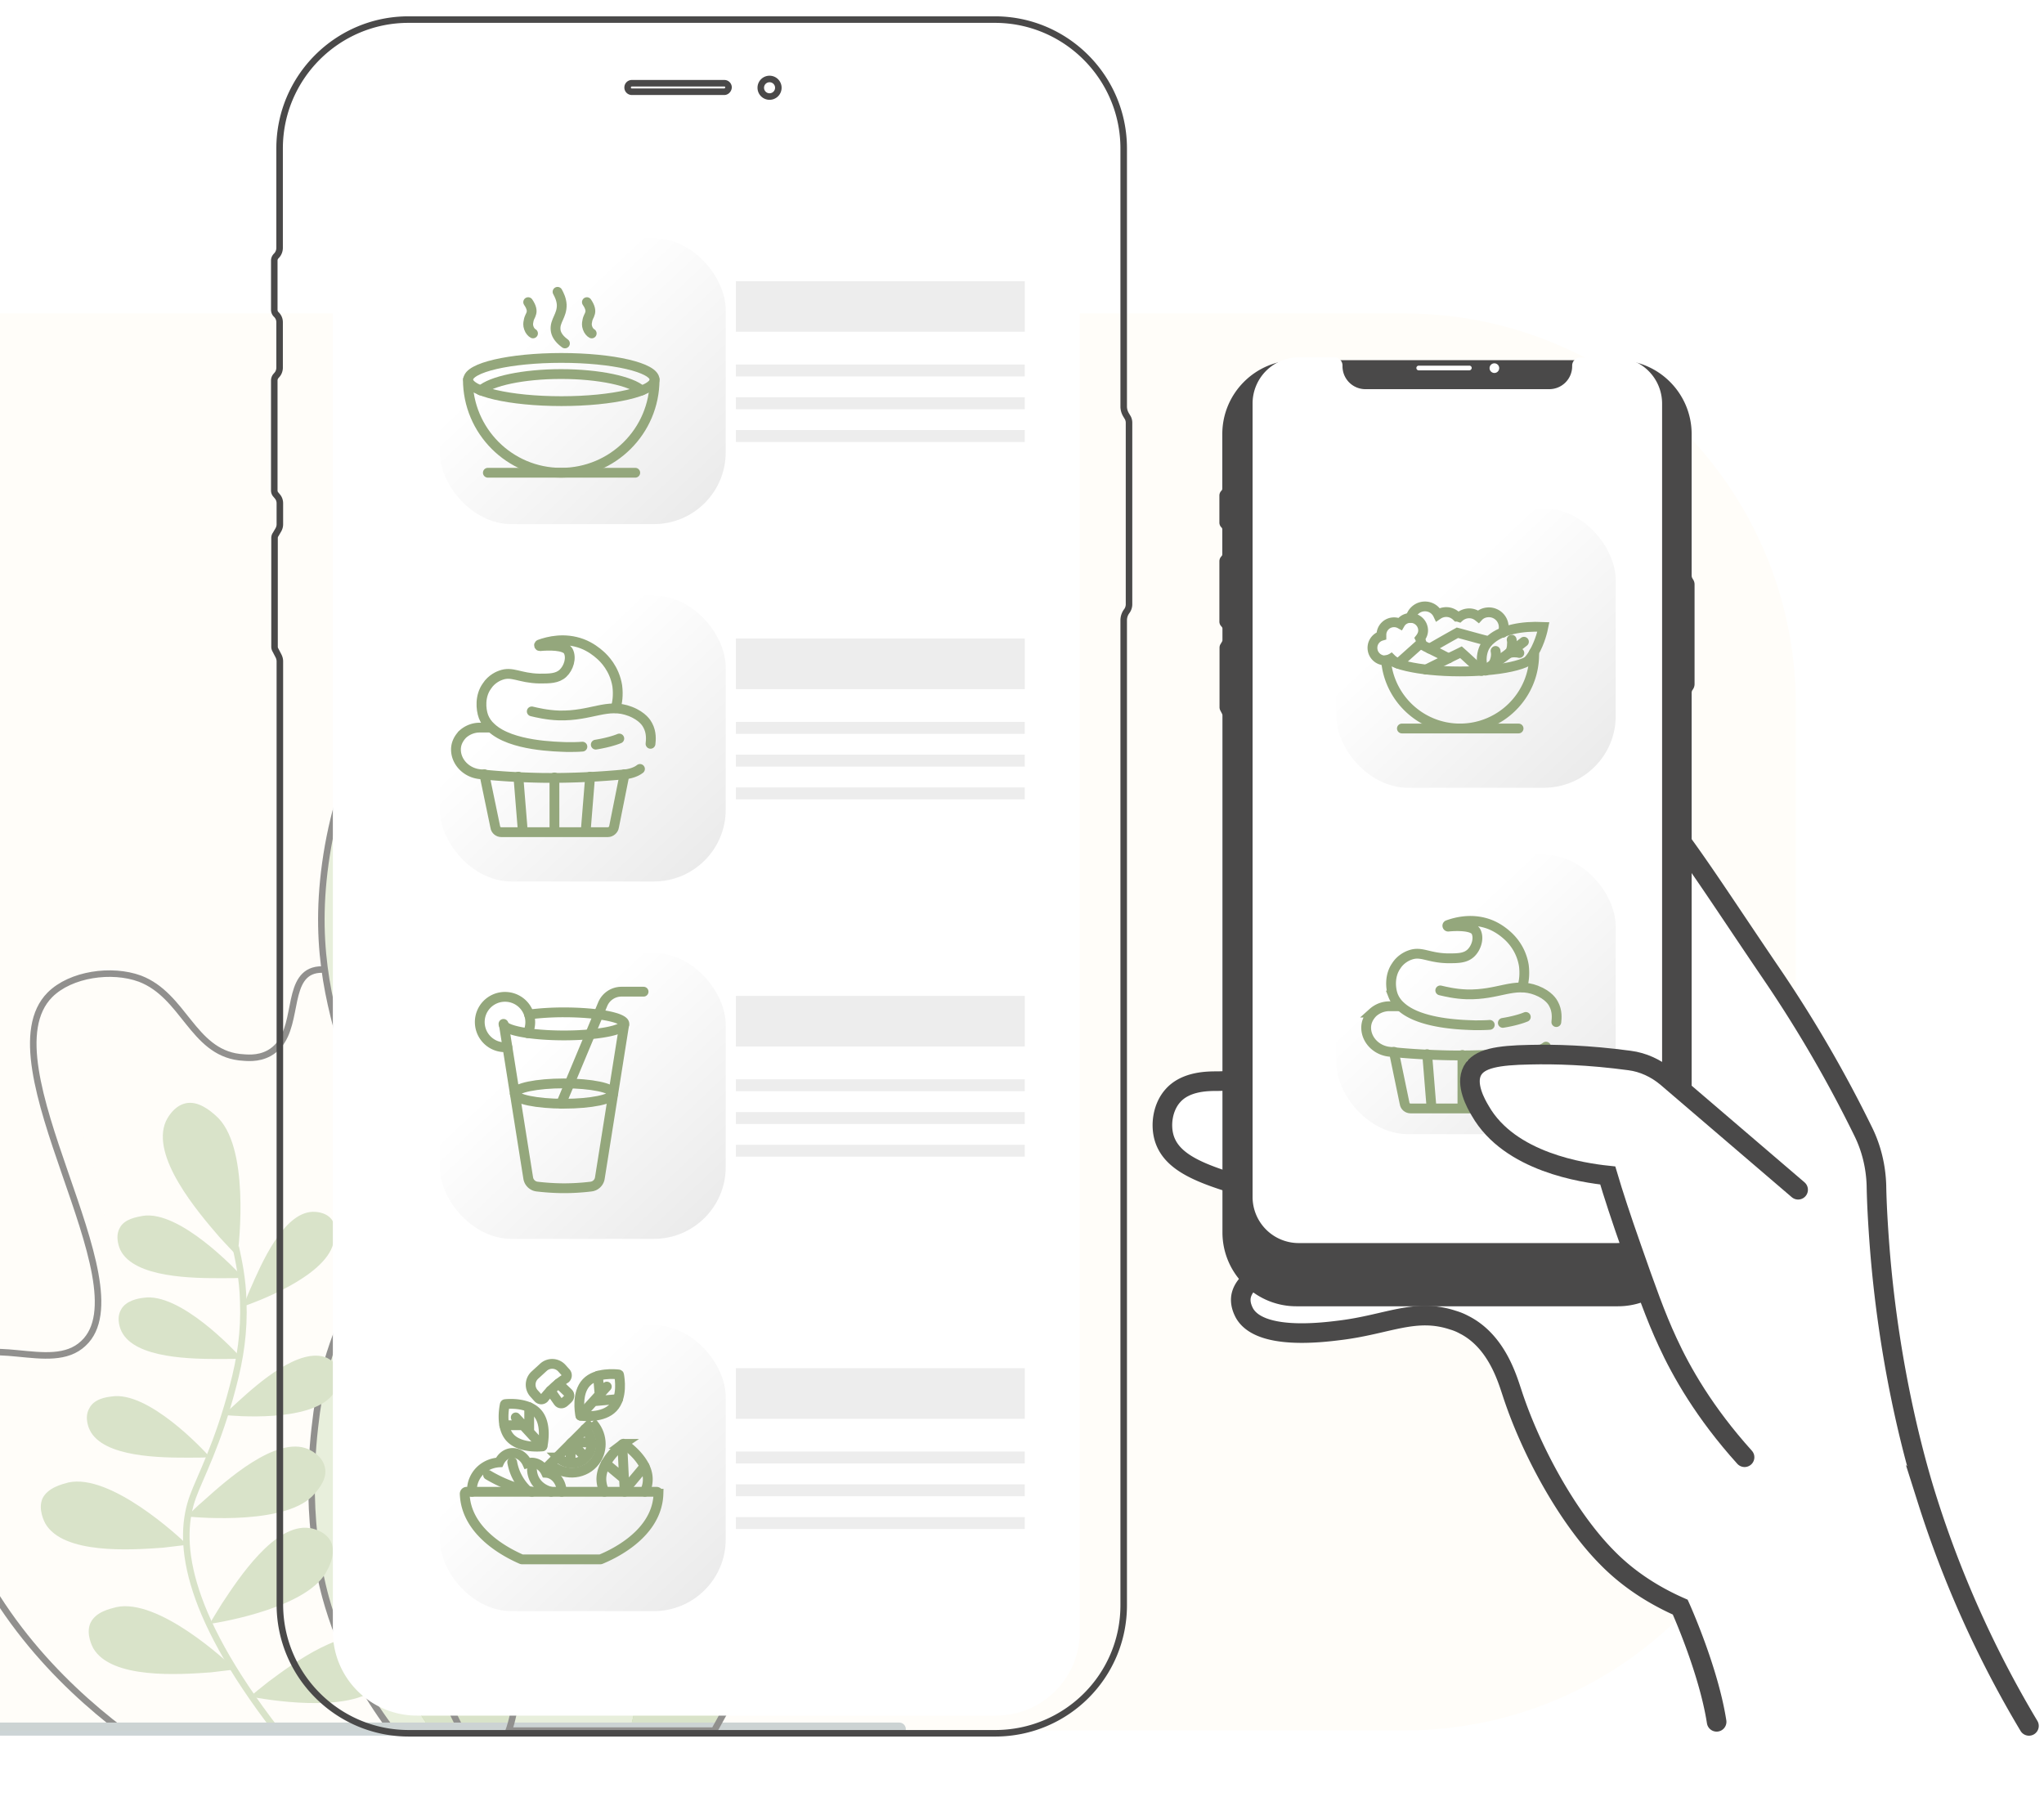 <svg width="313" height="278" fill="none" xmlns="http://www.w3.org/2000/svg"><path d="M0 265h215c33.137 0 60-26.863 60-60v-97c0-33.137-26.863-60-60-60H0v217z" fill="#FFFDF9"/><path d="M262.869 263.674c-1.248-8.023-5.572-17.562-5.572-17.562-5.572-2.452-9.093-5.438-11.188-7.578-6.063-6.106-11.723-16.492-14.576-25.273-.758-2.274-2.407-7.935-7.4-10.431a8.53 8.53 0 00-1.649-.669c-5.795-1.916-9.985.669-17.339 1.561-2.853.356-12.214 1.515-14.576-2.63-.134-.268-.713-1.293-.535-2.496.936-5.84 17.83-8.158 27.725-8.603 8.737-.357 15.735.624 15.78.133.044-.401-3.968-1.159-7.801-1.827-15.022-2.675-24.65-3.343-36.774-7.043-5.661-1.738-9.539-3.432-10.653-6.864-.669-2.095-.268-4.859 1.292-6.597 2.006-2.274 5.483-2.229 6.865-2.229 7.176-.089 13.818-3.967 20.727-5.884 18.855-5.215 22.778-40.786 36.729-41.544 7.355-.401 13.507 10.654 27.681 31.47a196.56 196.56 0 0113.729 23.714c1.248 2.541 1.917 5.349 2.006 8.201.045 2.72.223 5.884.49 9.406 1.561 20.103 6.063 34.902 7.311 38.824a163.434 163.434 0 0015.556 34.545" fill="#fff"/><path d="M262.869 263.674c-1.248-8.023-5.572-17.562-5.572-17.562-5.572-2.452-9.093-5.438-11.188-7.578-6.063-6.106-11.723-16.492-14.576-25.273-.758-2.274-2.407-7.935-7.4-10.431a8.53 8.53 0 00-1.649-.669c-5.795-1.916-9.985.669-17.339 1.561-2.853.356-12.214 1.515-14.576-2.63-.134-.268-.713-1.293-.535-2.496.936-5.84 17.83-8.158 27.725-8.603 8.737-.357 15.735.624 15.78.133.044-.401-3.968-1.159-7.801-1.827-15.022-2.675-24.65-3.343-36.774-7.043-5.661-1.738-9.539-3.432-10.653-6.864-.669-2.095-.268-4.859 1.292-6.597 2.006-2.274 5.483-2.229 6.865-2.229 7.176-.089 13.818-3.967 20.727-5.884 18.855-5.215 22.778-40.786 36.729-41.544 7.355-.401 13.507 10.654 27.681 31.47a196.56 196.56 0 0113.729 23.714c1.248 2.541 1.917 5.349 2.006 8.201.045 2.72.223 5.884.49 9.406 1.561 20.103 6.063 34.902 7.311 38.824a163.434 163.434 0 0015.556 34.545" stroke="#4A4949" stroke-width="3" stroke-miterlimit="10" stroke-linecap="round"/><g filter="url(#filter0_d)"><path d="M247.745 194.541h-49.229c-5.97 0-10.821-4.851-10.821-10.821v-79.187c0-.157-.045-.313-.112-.447l-.268-.514a.532.532 0 01-.067-.269v-9.121c0-.09.022-.201.089-.29l.224-.38a.961.961 0 00.134-.493v-1.744a.883.883 0 00-.223-.603l-.112-.134a.505.505 0 01-.134-.358v-9.233c0-.112.044-.246.111-.336l.135-.156a.92.92 0 00.201-.581v-3.801c0-.246-.09-.47-.269-.648l-.022-.023a.537.537 0 01-.156-.402v-4.114c0-.156.067-.29.178-.402a.947.947 0 00.269-.671v-8.339c0-5.97 4.851-10.82 10.82-10.82h49.23c5.969 0 10.82 4.85 10.82 10.82v21.664c0 .245.068.47.179.67l.134.224c.09.134.135.313.135.47v15.247a.98.98 0 01-.179.559 1.274 1.274 0 00-.269.782v82.653c.023 5.969-4.806 10.798-10.798 10.798z" fill="#4A4949"/><path d="M247.745 194.541h-49.229c-5.97 0-10.821-4.851-10.821-10.821v-79.187c0-.157-.045-.313-.112-.447l-.268-.514a.532.532 0 01-.067-.269v-9.121c0-.09.022-.201.089-.29l.224-.38a.961.961 0 00.134-.493v-1.744a.883.883 0 00-.223-.603l-.112-.134a.505.505 0 01-.134-.358v-9.233c0-.112.044-.246.111-.336l.135-.156a.92.92 0 00.201-.581v-3.801c0-.246-.09-.47-.269-.648l-.022-.023a.537.537 0 01-.156-.402v-4.114c0-.156.067-.29.178-.402a.947.947 0 00.269-.671v-8.339c0-5.97 4.851-10.82 10.82-10.82h49.23c5.969 0 10.82 4.85 10.82 10.82v21.664c0 .245.068.47.179.67l.134.224c.09.134.135.313.135.47v15.247a.98.98 0 01-.179.559 1.274 1.274 0 00-.269.782v82.653c.023 5.969-4.806 10.798-10.798 10.798z" stroke="#4A4949" stroke-miterlimit="10"/></g><path d="M225.008 56.712h-7.758a.353.353 0 01-.357-.358c0-.201.156-.358.357-.358h7.758c.201 0 .358.157.358.358-.023.201-.179.358-.358.358zM228.809 57.114a.738.738 0 100-1.475.738.738 0 000 1.475z" fill="#fff"/><path d="M247.477 190.36h-48.604a7.065 7.065 0 01-7.064-7.065V61.786a7.065 7.065 0 017.064-7.064h5.455a1.25 1.25 0 011.252 1.252v.111a3.502 3.502 0 003.51 3.51h28.147a3.502 3.502 0 003.51-3.51v-.089a1.25 1.25 0 011.252-1.252h5.455a7.066 7.066 0 017.065 7.065v121.486c.023 3.89-3.13 7.065-7.042 7.065z" fill="#fff"/><g filter="url(#filter1_di)"><rect x="201.624" y="77.844" width="42.792" height="42.792" rx="11" fill="url(#paint0_linear)"/></g><g filter="url(#filter2_di)"><rect x="201.624" y="130.888" width="42.792" height="42.792" rx="11" fill="url(#paint1_linear)"/></g><g filter="url(#filter3_d)" stroke="#94A77C" stroke-width="1.5" stroke-miterlimit="10" stroke-linecap="round"><path d="M216.005 91.629a2.262 2.262 0 012.194-1.764c.902 0 1.646.51 1.999 1.254a2.266 2.266 0 011.254-.392c.666 0 1.215.275 1.646.706.118 0 .235.039.353.078a2.31 2.31 0 011.528-.588c.549 0 1.019.196 1.411.51.392-.431.98-.666 1.607-.666a2.275 2.275 0 012.273 2.273c0 .313-.04.587-.157.862M212.241 98.095c.47 5.839 5.369 10.463 11.326 10.463 6.27 0 11.364-5.095 11.364-11.326"/><path d="M212.713 97.978c.549.392 1.489.784 2.743 1.058 2.038.47 4.899.784 8.073.784 1.372 0 2.704-.04 3.958-.157 2.9-.235 5.251-.745 6.466-1.41.588-.314.941-.667.941-1.059 0-.078 0-.118-.04-.196M214.673 108.559h17.87"/><path d="M233.953 98.251c.352-.392.666-.823.901-1.254 1.019-1.724 1.411-3.605 1.489-3.997-3.409-.157-6.309.47-7.955 1.842-.549.431-.98.98-1.215 1.607-.314.823-.51 2.312.235 3.174l.039.04.039.038"/><path d="M227.407 99.584c.392-.235.745-.51 1.137-.784.078-.078.196-.117.313-.195.784-.55 1.529-1.059 2.234-1.607.039-.04.118-.079.157-.118.744-.548 1.45-1.058 2.116-1.607"/><path d="M231.483 94.96c.039.196.079.431.039.705 0 .549-.156.94-.274 1.215M232.659 96.997a2.3 2.3 0 00-.548-.078c-.392-.04-.745.04-1.019.078M229.015 96.684c.039.195.078.47.039.823a3.182 3.182 0 01-.47 1.332M217.689 95.704c0-.235-.078-.509-.157-.744-.039-.078-.039-.118-.078-.196.274-.353.47-.745.47-1.215 0-1.058-.862-1.92-1.92-1.92-.705 0-1.293.353-1.607.901a1.859 1.859 0 00-.94-.235c-1.058 0-1.92.862-1.92 1.92v.157a1.904 1.904 0 00-1.372 1.842c0 1.058.862 1.92 1.92 1.92h.157c.157 0 .314-.039.47-.117.118-.04.196-.079.314-.157.313.313.705.588 1.175.705"/><path d="M221.844 97.82c-.979-.509-1.959-1.018-2.939-1.488-.392-.196-.823-.392-1.215-.627-.078-.04-.117-.079-.196-.118l-3.291 2.94c-.04.038-.079.077-.118.117"/><path d="M218.354 99.545c1.137-.588 2.313-1.137 3.449-1.725.627-.313 1.293-.627 1.92-.94 1.058.94 2.077 1.92 3.135 2.86M218.905 96.331a235.685 235.685 0 014.272-2.43c1.489.392 2.978.823 4.507 1.215l.117.235"/></g><g filter="url(#filter4_d)" stroke="#94A77C" stroke-width="1.5" stroke-miterlimit="10" stroke-linecap="round"><path d="M234.438 158.07l-1.578 7.887c-.06.424-.485.788-.91.788h-15.954c-.425 0-.849-.303-.91-.788l-1.638-7.887M229.283 158.434l-.668 8.25M219.213 166.684l-.667-8.25M223.942 166.684v-8.129"/><path d="M236.743 157.281c-.546.425-1.274.668-2.062.789-3.761.364-8.008.607-12.618.546-3.276-.061-6.37-.243-9.221-.546-2.063-.182-3.64-1.82-3.64-3.7 0-.91.425-1.699 1.031-2.306a3.802 3.802 0 012.548-.97h1.578M233.649 152.731c-.728.304-2.002.668-3.518.91"/><path d="M233.104 148.182c.242-.789.424-1.942.242-3.337-.424-2.608-2.001-4.125-2.547-4.61-.546-.486-1.456-1.213-2.73-1.699-2.609-.97-5.035-.364-6.37.122-.121.06-.06.242.061.242 1.274-.121 3.7-.182 4.246.728.546 1.031.061 2.548-.788 3.337-.85.788-2.002.788-3.519.788-3.033-.06-4.064-1.152-5.823-.485-.182.061-1.335.485-2.063 1.638-1.031 1.456-.91 3.397-.485 4.55a4.253 4.253 0 001.152 1.637c2.973 2.791 9.828 2.852 11.344 2.912.789 0 1.578 0 2.305-.06"/><path d="M220.548 148.667c.788.182 2.244.546 4.064.607 4.914.121 7.219-1.941 10.677-.607 1.881.728 2.487 1.82 2.608 2.063.607 1.092.486 2.244.425 2.79"/></g><path d="M267.148 223.158c-6.152-6.82-9.673-13.061-11.768-17.607-1.872-4.012-3.388-8.336-5.527-14.442-1.605-4.547-2.853-8.38-3.656-11.1-3.744-.401-15.021-2.005-19.523-9.895-.669-1.114-2.318-4.056-1.204-6.151 1.026-1.872 3.834-2.363 8.826-2.452 3.789-.089 8.96.045 15.245.892 2.095.267 4.056 1.203 5.661 2.54l20.147 17.251" fill="#fff"/><path d="M267.148 223.158c-6.152-6.82-9.673-13.061-11.768-17.607-1.872-4.012-3.388-8.336-5.527-14.442-1.605-4.547-2.853-8.38-3.656-11.1-3.744-.401-15.021-2.005-19.523-9.895-.669-1.114-2.318-4.056-1.204-6.151 1.026-1.872 3.834-2.363 8.826-2.452 3.789-.089 8.96.045 15.245.892 2.095.267 4.056 1.203 5.661 2.54l20.147 17.251" stroke="#4A4949" stroke-width="3" stroke-miterlimit="10" stroke-linecap="round"/><g opacity=".5"><path d="M74.633 265.026H18.69c-9.544-7.247-21.299-19.089-26.425-36.146-1.502-5.215-4.33-14.494.177-19.355 4.773-5.126 14.317 1.502 20.327-3.8 4.507-3.977 3.889-11.754 3.447-17.499-1.15-14.052-8.661-20.769-4.684-26.955.177-.354 1.767-2.74 4.684-3.712 5.744-1.856 10.163 4.065 20.415 4.331 2.21.088 3.358.088 4.596-.619 4.595-2.563 2.563-10.163 6.01-12.284 3.8-2.298 11.4 3.8 11.93 4.242 15.82 12.814 21.388 85.726 15.466 111.797z" fill="#FFFDF9"/><path d="M74.633 265.026H18.69c-9.544-7.247-21.299-19.089-26.425-36.146-1.502-5.215-4.33-14.494.177-19.355 5.391-5.744 15.29.972 20.327-3.8 9.633-8.926-15.466-42.952-5.126-53.38 3.182-3.182 9.456-4.066 13.787-2.475 6.717 2.563 8.042 11.136 15.2 12.02 1.061.088 2.829.353 4.596-.619 4.596-2.563 2.563-10.163 6.01-12.284 3.8-2.298 11.4 3.8 11.931 4.242 15.82 12.814 21.388 85.726 15.466 111.797z" stroke="#242424" stroke-miterlimit="10"/><path d="M93.105 265.026H60.052c-2.917-3.889-7.159-10.252-9.81-19.09-.707-2.386-3.712-12.461-2.033-27.308 1.414-13.08 4.86-15.908 7.159-26.072 5.656-25.452-10.252-33.848-5.126-63.013 2.74-15.201 8.307-20.238 11.93-22.448 1.503-.883 7.601-4.33 14.318-2.297 6.451 1.944 9.633 7.6 10.428 9.014 6.275 11.578.53 27.927-3.358 39.063-2.21 6.275-4.33 10.429-3.535 16.703.884 7.336 4.949 12.285 5.921 13.522 5.656 7.424 9.987 28.193 7.159 81.926z" fill="#D2E1BF" stroke="#242424" stroke-miterlimit="10"/><path d="M93.105 265.026H66.06c-2.74-3.888-6.54-10.252-9.014-19.001-.707-2.386-3.358-12.461-1.856-27.309 1.326-13.079 4.507-15.908 6.54-26.071 5.126-25.453-9.456-33.849-4.684-63.013 2.474-15.201 7.6-20.239 10.959-22.448.883-.619 3.446-2.121 6.716-2.74.619.089 1.238.265 1.768.442 6.452 1.945 9.633 7.601 10.428 9.015 6.275 11.577.53 27.927-3.358 39.063-2.21 6.274-4.33 10.428-3.535 16.703.884 7.335 4.95 12.284 5.921 13.522 5.657 7.335 9.987 28.104 7.159 81.837z" fill="#6EAB33"/><path d="M93.105 265.026H66.06c-2.74-3.888-6.54-10.252-9.014-19.001-.707-2.386-3.358-12.461-1.856-27.309 1.326-13.079 4.507-15.908 6.54-26.071 5.126-25.453-9.456-33.849-4.684-63.013 2.474-15.201 7.6-20.239 10.959-22.448.883-.619 3.446-2.121 6.716-2.74.619.089 1.238.265 1.768.442 6.452 1.945 9.633 7.601 10.428 9.015 6.275 11.577.53 27.927-3.358 39.063-2.21 6.274-4.33 10.428-3.535 16.703.884 7.335 4.95 12.284 5.921 13.522 5.657 7.335 9.987 28.104 7.159 81.837z" fill="#B4C99A"/><path d="M109.366 265.026H77.904c.441-1.237.972-3.358 1.237-6.098.972-10.694-4.95-16.35-6.894-26.69-.265-1.326-1.679-9.633.973-17.675 4.684-14.141 16.791-11.666 28.634-27.132 10.428-13.61 10.163-27.22 19.973-29.43 3.889-.884 7.777.177 7.777.177s6.098 1.679 10.782 8.661c5.568 8.307-2.916 48.077-31.02 98.187z" fill="#D2E1BF"/><path d="M109.365 265.026H96.374c.441-1.238.972-3.447 1.237-6.098.972-10.782-4.95-16.35-6.894-26.69-.707-3.889-1.856-10.694.972-17.676 2.829-6.893 7.513-8.926 12.727-13.787 16.615-15.643 8.661-32.876 22.978-41.007.884-.53 1.856-.972 2.828-1.326 1.679.619 6.363 2.828 10.164 8.396 5.567 8.308-2.917 48.078-31.021 98.188z" fill="#6EAB33"/><path d="M109.365 265.026H96.374c.441-1.238.972-3.447 1.237-6.098.972-10.782-4.95-16.35-6.894-26.69-.707-3.889-1.856-10.694.972-17.676 2.829-6.893 7.513-8.926 12.727-13.787 16.615-15.643 8.661-32.876 22.978-41.007.884-.53 1.856-.972 2.828-1.326 1.679.619 6.363 2.828 10.164 8.396 5.567 8.308-2.917 48.078-31.021 98.188zM33.006 170.815c5.303 4.507 3.624 19.531 3.358 21.564-.618-.618-1.59-1.679-2.74-2.916-3.358-3.889-10.605-12.373-8.218-17.764.088-.177 1.06-2.298 3.005-2.74 1.944-.442 3.8 1.149 4.595 1.856zM21.872 186.193c5.656-.884 14.228 8.219 15.377 9.457-.707.088-1.855.088-3.27.088-4.242 0-13.433 0-15.554-4.331-.088-.176-.884-1.944-.088-3.358.707-1.414 2.651-1.679 3.535-1.856zM51.035 190.434c-1.326 5.215-12.284 9.103-13.787 9.634.265-.619.619-1.68 1.149-2.829 1.59-3.623 4.95-11.489 9.456-11.665.177 0 1.945-.089 2.917 1.149.884 1.148.442 2.916.265 3.711zM50.858 213.678c-3.447 4.154-15.024 3.181-16.527 3.005.442-.531 1.237-1.238 2.21-2.121 2.916-2.652 9.367-8.396 13.521-6.629.089.089 1.768.796 2.21 2.298.265 1.414-.972 2.828-1.414 3.447zM48.207 228.702c-3.977 4.861-17.675 3.712-19.531 3.535.53-.619 1.414-1.502 2.563-2.474 3.446-3.094 11.047-9.899 15.908-7.866.176.088 2.12.884 2.563 2.651.53 1.768-.884 3.447-1.503 4.154zM50.152 240.368c-2.651 5.744-16.173 8.042-18.029 8.307.354-.707 1.06-1.767 1.856-3.093 2.563-3.889 8.13-12.373 13.433-11.578.177 0 2.298.354 3.182 1.945.884 1.591 0 3.623-.442 4.419zM58.104 258.132c-4.419 4.507-17.94 2.032-19.796 1.679.618-.53 1.59-1.326 2.828-2.298 3.8-2.828 11.93-8.838 16.615-6.363.176.088 2.032 1.149 2.297 2.916.266 1.856-1.325 3.359-1.944 4.066zM21.96 198.742c5.567-.884 13.963 8.042 15.023 9.28-.707.088-1.856.088-3.181.088-4.154 0-13.168 0-15.201-4.242-.089-.177-.884-1.856-.089-3.27.707-1.414 2.652-1.768 3.447-1.856zM17.099 213.855c5.568-.883 13.963 8.043 15.024 9.28-.707.088-1.856.088-3.182.088-4.153 0-13.168 0-15.2-4.242-.089-.177-.884-1.856-.089-3.27.707-1.502 2.651-1.767 3.447-1.856zM10.47 227.023c6.451-1.414 16.88 8.219 18.205 9.545-.795.088-2.12.265-3.712.442-4.86.353-15.289 1.06-18.028-3.712-.089-.177-1.15-2.121-.442-3.8.795-1.679 3.004-2.21 3.977-2.475zM17.805 246.113c6.451-1.414 16.88 8.219 18.205 9.545-.795.088-2.12.265-3.712.442-4.86.353-15.289 1.06-18.029-3.712-.088-.177-1.148-2.121-.441-3.8.795-1.768 3.004-2.21 3.977-2.475z" fill="#B4C99A"/><path d="M42.375 265.025c-14.406-18.647-15.201-29.43-12.815-35.881 1.06-2.917 3.8-7.954 6.098-16.792 1.15-4.33 1.768-8.396 1.591-13.08-.088-3.446-.707-6.274-1.149-8.307" stroke="#B4C99A" stroke-miterlimit="10"/><path d="M70.657 265.026c-5.744-11.312-11.665-27.75-8.66-46.31 2.385-14.759 7.865-14.759 9.19-29.429 1.591-16.969-4.948-24.216-5.302-50.906-.088-4.242 0-10.605 2.74-18.029 2.563-7.07 6.451-12.019 9.19-15.024" stroke="#242424" stroke-miterlimit="10"/><path d="M90.099 192.38c-1.591.177-3.182.53-4.95.972-8.307 2.209-14.228 6.717-17.94 10.252M87.182 184.867a60.411 60.411 0 00-7.335 3.535c-4.065 2.386-7.247 5.038-9.633 7.336M56.339 176.913c1.679.265 5.126.972 8.573 3.535 4.153 3.182 5.832 7.159 6.363 8.75M53.598 164.717c2.386.795 5.833 2.209 9.28 5.126 5.125 4.153 7.511 9.103 8.484 11.666M67.564 158.177c.265-3.27 1.502-12.373 8.66-20.415 4.861-5.391 10.34-8.043 13.434-9.192M87.447 141.121a35.244 35.244 0 00-12.46 8.042c-3.89 3.977-6.01 8.131-7.071 10.782" stroke="#242424" stroke-miterlimit="10"/><path d="M137.708 264.79H-1.863" stroke="#99A9AD" stroke-width="2" stroke-miterlimit="10" stroke-linecap="round"/><path d="M109.366 265.026H77.904c.441-1.237.972-3.358 1.237-6.098.972-10.694-4.95-16.35-6.894-26.69-.265-1.326-1.679-9.633.973-17.675 4.684-14.141 16.791-11.666 28.634-27.132 10.428-13.61 10.163-27.22 19.973-29.43 3.889-.884 7.777.177 7.777.177s6.098 1.679 10.782 8.661c5.568 8.307-2.916 48.077-31.02 98.187z" stroke="#242424" stroke-miterlimit="10"/></g><path d="M152.379 265.43H62.592c-10.887 0-19.736-8.848-19.736-19.735V101.269c0-.286-.081-.571-.204-.816l-.489-.938a.969.969 0 01-.122-.489V82.39c0-.163.04-.367.163-.53l.408-.694c.163-.285.244-.57.244-.897v-3.18c0-.408-.122-.775-.407-1.101l-.204-.245c-.163-.163-.245-.407-.245-.652V58.25a1.1 1.1 0 01.204-.612l.245-.285c.244-.286.367-.694.367-1.06v-6.932c0-.449-.164-.857-.49-1.183l-.04-.04c-.204-.205-.286-.45-.286-.735v-7.502c0-.286.122-.53.326-.734.326-.326.49-.775.49-1.224V22.735C42.816 11.848 51.663 3 62.55 3h89.787c10.887 0 19.736 8.848 19.736 19.735v39.512c0 .448.122.856.326 1.223l.244.408c.164.244.245.57.245.856v27.809c0 .367-.122.734-.326 1.02a2.328 2.328 0 00-.489 1.426v150.747c.04 10.887-8.767 19.694-19.695 19.694z" stroke="#4A4949" stroke-miterlimit="10"/><path d="M110.911 14.05h-14.15a.644.644 0 01-.652-.652c0-.367.286-.653.653-.653h14.149c.367 0 .652.286.652.653-.041.367-.326.652-.652.652zM117.843 14.784a1.345 1.345 0 100-2.69 1.345 1.345 0 000 2.69z" stroke="#4A4949" stroke-miterlimit="10"/><g filter="url(#filter5_d)"><path d="M152.501 257.724H63.856c-7.095 0-12.885-5.749-12.885-12.885V23.225c0-7.095 5.749-12.885 12.885-12.885h9.949a2.28 2.28 0 012.283 2.283v.204a6.387 6.387 0 006.402 6.402h51.336a6.386 6.386 0 006.402-6.402v-.163a2.28 2.28 0 012.283-2.283h9.95c7.095 0 12.885 5.749 12.885 12.885v221.573c.04 7.095-5.709 12.885-12.845 12.885z" fill="#fff"/></g><g filter="url(#filter6_di)"><rect x="64.347" y="33.48" width="43.782" height="43.782" rx="11" fill="url(#paint2_linear)"/></g><g filter="url(#filter7_di)"><rect x="64.347" y="88.206" width="43.782" height="43.782" rx="11" fill="url(#paint3_linear)"/></g><g filter="url(#filter8_di)"><rect x="64.347" y="142.934" width="43.782" height="43.782" rx="11" fill="url(#paint4_linear)"/></g><g filter="url(#filter9_di)"><rect x="64.347" y="199.941" width="43.782" height="43.782" rx="11" fill="url(#paint5_linear)"/></g><g filter="url(#filter10_d)" stroke="#94A77C" stroke-width="1.5" stroke-miterlimit="10" stroke-linecap="round"><path d="M100.24 55.122c0 7.902-6.42 14.273-14.322 14.273-7.903 0-14.274-6.42-14.274-14.273"/><path d="M85.966 58.43c7.883 0 14.273-1.481 14.273-3.309 0-1.827-6.39-3.309-14.273-3.309-7.882 0-14.273 1.482-14.273 3.31 0 1.827 6.39 3.308 14.273 3.308z"/><path d="M73.621 56.801c1.531-1.432 6.47-2.519 12.298-2.519 5.827 0 10.766 1.087 12.346 2.519M74.706 69.394h22.57M80.88 43.269c.543.79.593 1.333.494 1.679-.099.444-.346.592-.445 1.284-.05.197-.099.592.05.987.148.445.444.741.642.84M89.87 43.269c.542.79.592 1.333.493 1.679-.099.444-.346.592-.445 1.284-.049.197-.098.592.05.987.148.445.444.741.642.84M85.376 41.688c.247.445.593 1.136.642 1.976.05 1.68-1.086 2.47-.938 3.852.05.544.346 1.284 1.432 2.075"/></g><path fill="#EDEDED" d="M112.69 43.057h44.238v7.753H112.69zM112.689 55.826h44.238v1.824h-44.238zM112.689 60.843h44.238v1.824h-44.238zM112.689 65.859h44.238v1.824h-44.238zM112.69 97.784h44.238v7.753H112.69zM112.689 110.554h44.238v1.824h-44.238zM112.689 115.57h44.238v1.824h-44.238zM112.689 120.587h44.238v1.824h-44.238zM112.69 152.511h44.238v7.753H112.69zM112.689 165.28h44.238v1.824h-44.238zM112.689 170.297h44.238v1.824h-44.238zM112.689 175.313h44.238v1.824h-44.238zM112.69 209.519h44.238v7.753H112.69zM112.689 222.288h44.238v1.824h-44.238zM112.689 227.305h44.238v1.824h-44.238zM112.689 232.321h44.238v1.824h-44.238z"/><g filter="url(#filter11_d)" stroke="#94A77C" stroke-width="1.5" stroke-miterlimit="10" stroke-linecap="round"><path d="M95.64 115.562l-1.614 8.068c-.062.435-.496.807-.93.807H76.771c-.435 0-.87-.31-.931-.807l-1.676-8.068M90.364 115.934l-.682 8.441M80.064 124.375l-.683-8.441M84.902 124.375v-8.317"/><path d="M97.999 114.754c-.559.434-1.304.682-2.11.807-3.849.372-8.194.62-12.91.558-3.352-.062-6.518-.248-9.435-.558-2.11-.187-3.724-1.862-3.724-3.787 0-.931.435-1.737 1.055-2.358a3.883 3.883 0 012.607-.993h1.614M94.832 110.099c-.744.31-2.048.682-3.6.931"/><path d="M94.275 105.444c.248-.807.434-1.986.248-3.414-.434-2.668-2.048-4.22-2.607-4.717-.558-.496-1.49-1.241-2.793-1.737-2.669-.994-5.151-.373-6.517.124-.124.062-.062.248.062.248 1.304-.124 3.786-.186 4.345.745.558 1.055.062 2.606-.807 3.413-.869.807-2.048.807-3.6.807-3.103-.062-4.158-1.179-5.958-.496-.186.062-1.366.496-2.11 1.676-1.056 1.489-.931 3.475-.497 4.655.248.62.62 1.179 1.18 1.675 3.04 2.855 10.054 2.917 11.606 2.98.807 0 1.613 0 2.358-.063"/><path d="M81.429 105.941c.807.186 2.296.559 4.158.621 5.028.124 7.386-1.986 10.924-.621 1.924.745 2.545 1.862 2.669 2.11.62 1.118.496 2.297.434 2.856"/></g><g filter="url(#filter12_d)" stroke="#94A77C" stroke-width="1.5" stroke-miterlimit="10"><path d="M77.172 154.006c1.243 7.8 2.473 15.601 3.716 23.401a1.56 1.56 0 001.343 1.301c1.187.141 2.501.24 3.928.254a34.017 34.017 0 004.353-.254 1.545 1.545 0 001.342-1.301c1.244-7.8 2.473-15.601 3.717-23.401" stroke-linecap="round"/><path d="M81.015 152.353a42.136 42.136 0 015.342-.325c5.115 0 9.256.792 9.256 1.767 0 .975-4.14 1.766-9.256 1.766-5.116 0-9.256-.791-9.256-1.766" stroke-linecap="round"/><path d="M86.357 166.018c4.16 0 7.532-.696 7.532-1.554 0-.859-3.372-1.555-7.532-1.555s-7.532.696-7.532 1.555c0 .858 3.372 1.554 7.532 1.554z"/><path d="M77.694 157.355c-.127.014-.24.014-.367.014-2.134.014-3.858-1.724-3.858-3.858a3.854 3.854 0 013.858-3.858 3.85 3.85 0 013.688 2.714 3.792 3.792 0 01-.212 2.854M85.919 166.018l1.3-3.095 5.073-12.139a3.11 3.11 0 012.869-1.922h3.391" stroke-linecap="round"/></g><g filter="url(#filter13_d)" stroke="#94A77C" stroke-width="1.5" stroke-miterlimit="10" stroke-linecap="round"><path d="M91.91 235.8H79.96c-.04 0-.081-.014-.122-.027-1.746-.764-7.557-3.533-8.54-8.772a8.637 8.637 0 01-.136-1.241c0-.164.123-.314.3-.314h29.07c.163 0 .3.137.3.3a8.194 8.194 0 01-.15 1.337c-1.037 5.293-7.012 8.008-8.663 8.69a.267.267 0 01-.109.027z"/><path d="M86.004 225.447c0-.11-.014-.232-.014-.341-.164-1.419-1.187-2.497-2.373-2.565-.464-1.009-1.42-1.664-2.442-1.541-.15.013-.287.054-.437.095-.464-1.023-1.418-1.692-2.455-1.582-.819.095-1.487.654-1.842 1.432-1.664.095-3.178 1.064-3.847 2.646a4.017 4.017 0 00-.313 1.856"/><path d="M74.736 222.867a21.181 21.181 0 004.966 2.156c.614.177 1.2.313 1.76.422"/><path d="M78.434 220.903c.081.464.218 1.01.45 1.596a8.016 8.016 0 001.923 2.81M81.462 222.118c.027.368.109.941.45 1.542.764 1.35 2.183 1.718 2.483 1.787M82.293 213.387c1.46 1.637.886 4.583.79 5.047-.013.041-.04.068-.067.068-.464.041-3.452.273-4.925-1.364-1.46-1.637-.887-4.583-.791-5.047.014-.041.04-.068.068-.068.464-.055 3.465-.287 4.925 1.364z"/><path d="M83.056 218.476l-2.019-2.196-.94-1.023-1.12-1.2M81.038 216.279V212.5M80.096 215.256h-2.878M93.875 212.569c-1.514 1.609-4.488 1.296-4.952 1.241-.04 0-.068-.027-.068-.068-.082-.464-.587-3.424.928-5.02 1.514-1.61 4.488-1.296 4.951-1.242.041 0 .069.028.069.069.082.463.586 3.424-.928 5.02z"/><path d="M88.882 213.784l1.992-2.196.94-1.037 1.106-1.214M90.873 211.588l3.779-.341M91.814 210.549l-.246-2.864M92.565 225.446a4.588 4.588 0 01-.477-1.814c-.028-.9.259-1.76.682-2.51.791-1.446 2.06-2.537 2.523-2.919.055-.041.082-.068.123-.096a.103.103 0 01.123 0c.368.246 2.25 1.583 3.165 3.438.286.573.477 1.214.49 1.869.028.709-.15 1.405-.436 2.032"/><path d="M95.294 218.203l.26 5.238.095 1.76v.246M95.648 225.199l3.056-3.656M95.552 223.44l-2.783-2.319M90.628 214.82l-6.384 6.384c.123.123.26.232.41.341 2.087 1.556 4.992 1.201 6.479-.791 1.337-1.8 1.078-4.31-.505-5.934z"/><path d="M85.376 220.074l.123.122a2.9 2.9 0 001.869.86 2.953 2.953 0 002.332-.86 2.94 2.94 0 00.86-2.305 3.002 3.002 0 00-.86-1.91l-.123-.123M89.714 220.194l-2.237-2.223M90.587 217.891h-3.028M87.382 221.066v-3.001M86.604 208.094a12.66 12.66 0 00-1.91 1.501 12.465 12.465 0 00-1.391 1.541.636.636 0 01-.45.164.66.66 0 01-.437-.205l-.627-.695a1.991 1.991 0 01.122-2.824l1.296-1.187a1.99 1.99 0 012.824.123l.627.696a.64.64 0 01-.054.886z"/><path d="M85.513 208.872l1.514 1.446c.246.232.218.655-.068.914l-.532.491c-.3.273-.737.259-.941-.041l-1.2-1.705"/></g><defs><filter id="filter0_d" x="171.726" y="40.153" width="102.765" height="174.888" filterUnits="userSpaceOnUse" color-interpolation-filters="sRGB"><feFlood flood-opacity="0" result="BackgroundImageFix"/><feColorMatrix in="SourceAlpha" values="0 0 0 0 0 0 0 0 0 0 0 0 0 0 0 0 0 0 127 0"/><feOffset dy="5"/><feGaussianBlur stdDeviation="7.5"/><feColorMatrix values="0 0 0 0 0 0 0 0 0 0 0 0 0 0 0 0 0 0 0.16 0"/><feBlend in2="BackgroundImageFix" result="effect1_dropShadow"/><feBlend in="SourceGraphic" in2="effect1_dropShadow" result="shape"/></filter><filter id="filter1_di" x="191.624" y="64.844" width="74.792" height="74.792" filterUnits="userSpaceOnUse" color-interpolation-filters="sRGB"><feFlood flood-opacity="0" result="BackgroundImageFix"/><feColorMatrix in="SourceAlpha" values="0 0 0 0 0 0 0 0 0 0 0 0 0 0 0 0 0 0 127 0"/><feOffset dx="6" dy="3"/><feGaussianBlur stdDeviation="8"/><feColorMatrix values="0 0 0 0 0 0 0 0 0 0 0 0 0 0 0 0 0 0 0.14 0"/><feBlend in2="BackgroundImageFix" result="effect1_dropShadow"/><feBlend in="SourceGraphic" in2="effect1_dropShadow" result="shape"/><feColorMatrix in="SourceAlpha" values="0 0 0 0 0 0 0 0 0 0 0 0 0 0 0 0 0 0 127 0" result="hardAlpha"/><feOffset dx="-3" dy="-3"/><feGaussianBlur stdDeviation="5"/><feComposite in2="hardAlpha" operator="arithmetic" k2="-1" k3="1"/><feColorMatrix values="0 0 0 0 0 0 0 0 0 0 0 0 0 0 0 0 0 0 0.16 0"/><feBlend in2="shape" result="effect2_innerShadow"/></filter><filter id="filter2_di" x="191.624" y="117.888" width="74.792" height="74.792" filterUnits="userSpaceOnUse" color-interpolation-filters="sRGB"><feFlood flood-opacity="0" result="BackgroundImageFix"/><feColorMatrix in="SourceAlpha" values="0 0 0 0 0 0 0 0 0 0 0 0 0 0 0 0 0 0 127 0"/><feOffset dx="6" dy="3"/><feGaussianBlur stdDeviation="8"/><feColorMatrix values="0 0 0 0 0 0 0 0 0 0 0 0 0 0 0 0 0 0 0.14 0"/><feBlend in2="BackgroundImageFix" result="effect1_dropShadow"/><feBlend in="SourceGraphic" in2="effect1_dropShadow" result="shape"/><feColorMatrix in="SourceAlpha" values="0 0 0 0 0 0 0 0 0 0 0 0 0 0 0 0 0 0 127 0" result="hardAlpha"/><feOffset dx="-3" dy="-3"/><feGaussianBlur stdDeviation="5"/><feComposite in2="hardAlpha" operator="arithmetic" k2="-1" k3="1"/><feColorMatrix values="0 0 0 0 0 0 0 0 0 0 0 0 0 0 0 0 0 0 0.16 0"/><feBlend in2="shape" result="effect2_innerShadow"/></filter><filter id="filter3_d" x="206.415" y="89.115" width="33.835" height="26.193" filterUnits="userSpaceOnUse" color-interpolation-filters="sRGB"><feFlood flood-opacity="0" result="BackgroundImageFix"/><feColorMatrix in="SourceAlpha" values="0 0 0 0 0 0 0 0 0 0 0 0 0 0 0 0 0 0 127 0"/><feOffset dy="3"/><feGaussianBlur stdDeviation="1.5"/><feColorMatrix values="0 0 0 0 0 0 0 0 0 0 0 0 0 0 0 0 0 0 0.16 0"/><feBlend in2="BackgroundImageFix" result="effect1_dropShadow"/><feBlend in="SourceGraphic" in2="effect1_dropShadow" result="shape"/></filter><filter id="filter4_d" x="205.452" y="137.27" width="36.673" height="36.226" filterUnits="userSpaceOnUse" color-interpolation-filters="sRGB"><feFlood flood-opacity="0" result="BackgroundImageFix"/><feColorMatrix in="SourceAlpha" values="0 0 0 0 0 0 0 0 0 0 0 0 0 0 0 0 0 0 127 0"/><feOffset dy="3"/><feGaussianBlur stdDeviation="1.5"/><feColorMatrix values="0 0 0 0 0 0 0 0 0 0 0 0 0 0 0 0 0 0 0.16 0"/><feBlend in2="BackgroundImageFix" result="effect1_dropShadow"/><feBlend in="SourceGraphic" in2="effect1_dropShadow" result="shape"/></filter><filter id="filter5_d" x="35.971" y=".34" width="144.375" height="277.384" filterUnits="userSpaceOnUse" color-interpolation-filters="sRGB"><feFlood flood-opacity="0" result="BackgroundImageFix"/><feColorMatrix in="SourceAlpha" values="0 0 0 0 0 0 0 0 0 0 0 0 0 0 0 0 0 0 127 0"/><feOffset dy="5"/><feGaussianBlur stdDeviation="7.5"/><feColorMatrix values="0 0 0 0 0 0 0 0 0 0 0 0 0 0 0 0 0 0 0.2 0"/><feBlend in2="BackgroundImageFix" result="effect1_dropShadow"/><feBlend in="SourceGraphic" in2="effect1_dropShadow" result="shape"/></filter><filter id="filter6_di" x="45.347" y="14.479" width="93.782" height="93.782" filterUnits="userSpaceOnUse" color-interpolation-filters="sRGB"><feFlood flood-opacity="0" result="BackgroundImageFix"/><feColorMatrix in="SourceAlpha" values="0 0 0 0 0 0 0 0 0 0 0 0 0 0 0 0 0 0 127 0"/><feOffset dx="6" dy="6"/><feGaussianBlur stdDeviation="12.5"/><feColorMatrix values="0 0 0 0 0 0 0 0 0 0 0 0 0 0 0 0 0 0 0.2 0"/><feBlend in2="BackgroundImageFix" result="effect1_dropShadow"/><feBlend in="SourceGraphic" in2="effect1_dropShadow" result="shape"/><feColorMatrix in="SourceAlpha" values="0 0 0 0 0 0 0 0 0 0 0 0 0 0 0 0 0 0 127 0" result="hardAlpha"/><feOffset dx="-3" dy="-3"/><feGaussianBlur stdDeviation="5"/><feComposite in2="hardAlpha" operator="arithmetic" k2="-1" k3="1"/><feColorMatrix values="0 0 0 0 0 0 0 0 0 0 0 0 0 0 0 0 0 0 0.16 0"/><feBlend in2="shape" result="effect2_innerShadow"/></filter><filter id="filter7_di" x="45.347" y="69.206" width="93.782" height="93.782" filterUnits="userSpaceOnUse" color-interpolation-filters="sRGB"><feFlood flood-opacity="0" result="BackgroundImageFix"/><feColorMatrix in="SourceAlpha" values="0 0 0 0 0 0 0 0 0 0 0 0 0 0 0 0 0 0 127 0"/><feOffset dx="6" dy="6"/><feGaussianBlur stdDeviation="12.5"/><feColorMatrix values="0 0 0 0 0 0 0 0 0 0 0 0 0 0 0 0 0 0 0.2 0"/><feBlend in2="BackgroundImageFix" result="effect1_dropShadow"/><feBlend in="SourceGraphic" in2="effect1_dropShadow" result="shape"/><feColorMatrix in="SourceAlpha" values="0 0 0 0 0 0 0 0 0 0 0 0 0 0 0 0 0 0 127 0" result="hardAlpha"/><feOffset dx="-3" dy="-3"/><feGaussianBlur stdDeviation="5"/><feComposite in2="hardAlpha" operator="arithmetic" k2="-1" k3="1"/><feColorMatrix values="0 0 0 0 0 0 0 0 0 0 0 0 0 0 0 0 0 0 0.16 0"/><feBlend in2="shape" result="effect2_innerShadow"/></filter><filter id="filter8_di" x="45.347" y="123.934" width="93.782" height="93.782" filterUnits="userSpaceOnUse" color-interpolation-filters="sRGB"><feFlood flood-opacity="0" result="BackgroundImageFix"/><feColorMatrix in="SourceAlpha" values="0 0 0 0 0 0 0 0 0 0 0 0 0 0 0 0 0 0 127 0"/><feOffset dx="6" dy="6"/><feGaussianBlur stdDeviation="12.5"/><feColorMatrix values="0 0 0 0 0 0 0 0 0 0 0 0 0 0 0 0 0 0 0.2 0"/><feBlend in2="BackgroundImageFix" result="effect1_dropShadow"/><feBlend in="SourceGraphic" in2="effect1_dropShadow" result="shape"/><feColorMatrix in="SourceAlpha" values="0 0 0 0 0 0 0 0 0 0 0 0 0 0 0 0 0 0 127 0" result="hardAlpha"/><feOffset dx="-3" dy="-3"/><feGaussianBlur stdDeviation="5"/><feComposite in2="hardAlpha" operator="arithmetic" k2="-1" k3="1"/><feColorMatrix values="0 0 0 0 0 0 0 0 0 0 0 0 0 0 0 0 0 0 0.16 0"/><feBlend in2="shape" result="effect2_innerShadow"/></filter><filter id="filter9_di" x="45.347" y="180.941" width="93.782" height="93.782" filterUnits="userSpaceOnUse" color-interpolation-filters="sRGB"><feFlood flood-opacity="0" result="BackgroundImageFix"/><feColorMatrix in="SourceAlpha" values="0 0 0 0 0 0 0 0 0 0 0 0 0 0 0 0 0 0 127 0"/><feOffset dx="6" dy="6"/><feGaussianBlur stdDeviation="12.5"/><feColorMatrix values="0 0 0 0 0 0 0 0 0 0 0 0 0 0 0 0 0 0 0.2 0"/><feBlend in2="BackgroundImageFix" result="effect1_dropShadow"/><feBlend in="SourceGraphic" in2="effect1_dropShadow" result="shape"/><feColorMatrix in="SourceAlpha" values="0 0 0 0 0 0 0 0 0 0 0 0 0 0 0 0 0 0 127 0" result="hardAlpha"/><feOffset dx="-3" dy="-3"/><feGaussianBlur stdDeviation="5"/><feComposite in2="hardAlpha" operator="arithmetic" k2="-1" k3="1"/><feColorMatrix values="0 0 0 0 0 0 0 0 0 0 0 0 0 0 0 0 0 0 0.16 0"/><feBlend in2="shape" result="effect2_innerShadow"/></filter><filter id="filter10_d" x="67.894" y="40.938" width="36.095" height="35.207" filterUnits="userSpaceOnUse" color-interpolation-filters="sRGB"><feFlood flood-opacity="0" result="BackgroundImageFix"/><feColorMatrix in="SourceAlpha" values="0 0 0 0 0 0 0 0 0 0 0 0 0 0 0 0 0 0 127 0"/><feOffset dy="3"/><feGaussianBlur stdDeviation="1.5"/><feColorMatrix values="0 0 0 0 0 0 0 0 0 0 0 0 0 0 0 0 0 0 0.16 0"/><feBlend in2="BackgroundImageFix" result="effect1_dropShadow"/><feBlend in="SourceGraphic" in2="effect1_dropShadow" result="shape"/></filter><filter id="filter11_d" x="66.07" y="94.297" width="37.348" height="36.89" filterUnits="userSpaceOnUse" color-interpolation-filters="sRGB"><feFlood flood-opacity="0" result="BackgroundImageFix"/><feColorMatrix in="SourceAlpha" values="0 0 0 0 0 0 0 0 0 0 0 0 0 0 0 0 0 0 127 0"/><feOffset dy="3"/><feGaussianBlur stdDeviation="1.5"/><feColorMatrix values="0 0 0 0 0 0 0 0 0 0 0 0 0 0 0 0 0 0 0.16 0"/><feBlend in2="BackgroundImageFix" result="effect1_dropShadow"/><feBlend in="SourceGraphic" in2="effect1_dropShadow" result="shape"/></filter><filter id="filter12_d" x="69.719" y="148.112" width="32.584" height="37.601" filterUnits="userSpaceOnUse" color-interpolation-filters="sRGB"><feFlood flood-opacity="0" result="BackgroundImageFix"/><feColorMatrix in="SourceAlpha" values="0 0 0 0 0 0 0 0 0 0 0 0 0 0 0 0 0 0 127 0"/><feOffset dy="3"/><feGaussianBlur stdDeviation="1.5"/><feColorMatrix values="0 0 0 0 0 0 0 0 0 0 0 0 0 0 0 0 0 0 0.16 0"/><feBlend in2="BackgroundImageFix" result="effect1_dropShadow"/><feBlend in="SourceGraphic" in2="effect1_dropShadow" result="shape"/></filter><filter id="filter13_d" x="67.412" y="205.11" width="37.17" height="37.44" filterUnits="userSpaceOnUse" color-interpolation-filters="sRGB"><feFlood flood-opacity="0" result="BackgroundImageFix"/><feColorMatrix in="SourceAlpha" values="0 0 0 0 0 0 0 0 0 0 0 0 0 0 0 0 0 0 127 0"/><feOffset dy="3"/><feGaussianBlur stdDeviation="1.5"/><feColorMatrix values="0 0 0 0 0 0 0 0 0 0 0 0 0 0 0 0 0 0 0.16 0"/><feBlend in2="BackgroundImageFix" result="effect1_dropShadow"/><feBlend in="SourceGraphic" in2="effect1_dropShadow" result="shape"/></filter><linearGradient id="paint0_linear" x1="201.624" y1="77.844" x2="274.634" y2="155.486" gradientUnits="userSpaceOnUse"><stop stop-color="#fff"/><stop offset="0" stop-color="#fff"/><stop offset=".188" stop-color="#fff"/><stop offset=".68" stop-color="#E2E2E2"/><stop offset="1" stop-color="#CCC"/></linearGradient><linearGradient id="paint1_linear" x1="201.624" y1="130.888" x2="274.634" y2="208.53" gradientUnits="userSpaceOnUse"><stop stop-color="#fff"/><stop offset="0" stop-color="#fff"/><stop offset=".188" stop-color="#fff"/><stop offset=".68" stop-color="#E2E2E2"/><stop offset="1" stop-color="#CCC"/></linearGradient><linearGradient id="paint2_linear" x1="64.347" y1="33.48" x2="139.046" y2="112.918" gradientUnits="userSpaceOnUse"><stop stop-color="#fff"/><stop offset="0" stop-color="#fff"/><stop offset=".188" stop-color="#fff"/><stop offset=".68" stop-color="#E2E2E2"/><stop offset="1" stop-color="#CCC"/></linearGradient><linearGradient id="paint3_linear" x1="64.347" y1="88.206" x2="139.046" y2="167.645" gradientUnits="userSpaceOnUse"><stop stop-color="#fff"/><stop offset="0" stop-color="#fff"/><stop offset=".188" stop-color="#fff"/><stop offset=".68" stop-color="#E2E2E2"/><stop offset="1" stop-color="#CCC"/></linearGradient><linearGradient id="paint4_linear" x1="64.347" y1="142.934" x2="139.046" y2="222.373" gradientUnits="userSpaceOnUse"><stop stop-color="#fff"/><stop offset="0" stop-color="#fff"/><stop offset=".188" stop-color="#fff"/><stop offset=".68" stop-color="#E2E2E2"/><stop offset="1" stop-color="#CCC"/></linearGradient><linearGradient id="paint5_linear" x1="64.347" y1="199.941" x2="139.046" y2="279.38" gradientUnits="userSpaceOnUse"><stop stop-color="#fff"/><stop offset="0" stop-color="#fff"/><stop offset=".188" stop-color="#fff"/><stop offset=".68" stop-color="#E2E2E2"/><stop offset="1" stop-color="#CCC"/></linearGradient></defs></svg>
